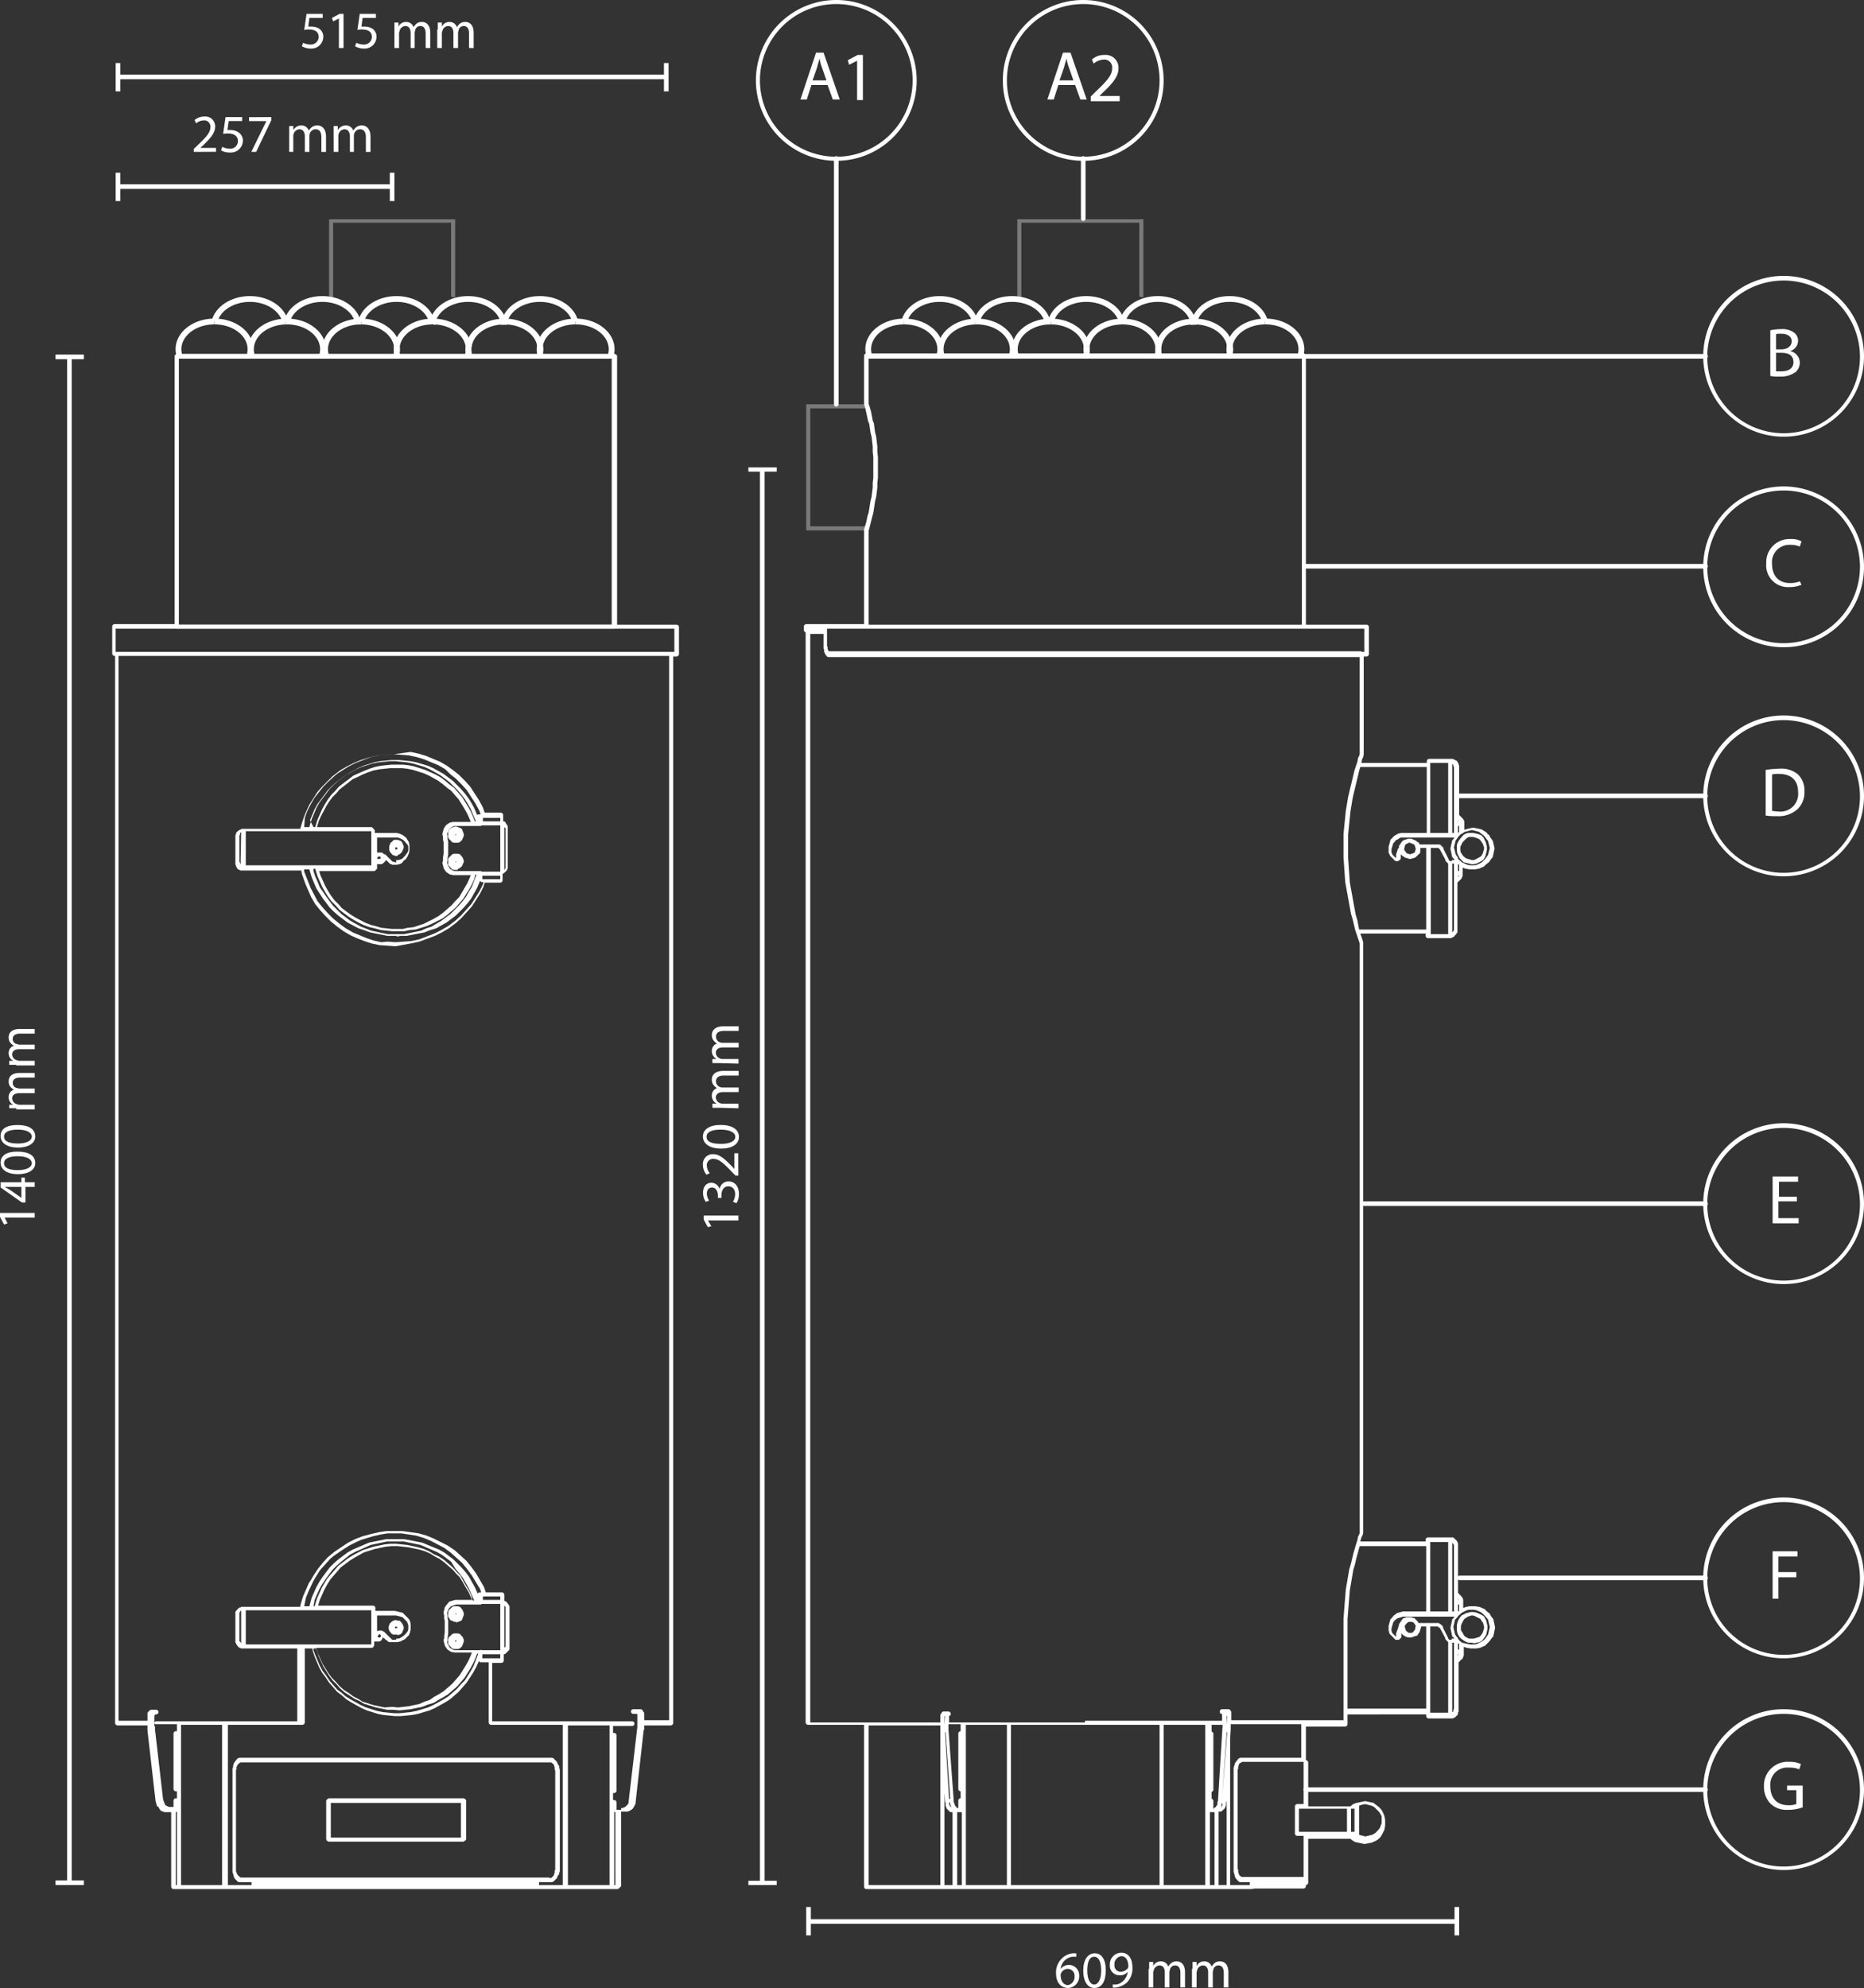 <svg xmlns="http://www.w3.org/2000/svg" id="Layer_1" data-name="Layer 1" viewBox="0 0 322.3 343.7"><rect x="0" y="0" width="322.3" height="343.7" fill="#333333" stroke="none"/><defs><style>.cls-1,.cls-2{fill:#fff;}.cls-2{isolation:isolate;opacity:0.35;}.cls-3{fill:none;stroke:#fff;stroke-miterlimit:10;}</style></defs><path class="cls-1" d="M106.8,326.6H30a.43.43,0,0,1-.4-.4V313.3H28.5l-.6-.2c-.1,0-.1,0-.1-.1l-.2-.2-.2-.4-.2-.1a.35.35,0,0,1-.1-.2l-.2-.7h0l-1.4-12.2h0v-.9H20.3a.43.43,0,0,1-.4-.4V113.4h-.1a.43.43,0,0,1-.4-.4v-4.7a.43.43,0,0,1,.4-.4H30.3V61.6a.43.43,0,0,1,.4-.4h75.6a.43.43,0,0,1,.4.4V108H117a.43.43,0,0,1,.4.4v4.7a.43.43,0,0,1-.4.4h-.6V297.9a.43.43,0,0,1-.4.4h-4.6v.6c0,.1,0,.2-.1.2h0l-1.4,12.5v.2l-.3.6-.2.3-.1.1-.5.3-.3.1h-1.1v12.9C107.1,326.4,106.9,326.6,106.8,326.6Zm-.7-.7h.3V313.3h0c-.1,0-.2,0-.2-.1v12.7Zm-7.9,0h7.2V311.2h0V298.3H98.2Zm-5.1,0h4.2V298.2H84.9a.43.43,0,0,1-.4-.4V287.4H83.1c-.1,0-.2-.1-.3-.2l-.5,1.1-.5.9-1.1,1.7-.7.8-.7.8-1.5,1.3-.8.5-1.8,1-.9.4-2,.6-1,.2-2,.2h-1l-2-.2-1-.2-1.9-.6-.9-.4-1.8-1-.8-.5-.8-.7-.8-.6-1.4-1.6-.6-.9-.6-.8-.5-.9-.8-1.9-.3-.9L54,285H52.7v12.8a.43.43,0,0,1-.4.4H39.4v27.7h4.1v-.5H41.3l-.2-.1a.1.1,0,0,1-.1-.1l-.4-.4-.2-.4v-.1l-.2-.7v-.4h0V305.7l.1-.1v-.3l.1-.3v-.1l.2-.3.4-.5.1-.1.3-.1H95.5l.2.1a.1.1,0,0,1,.1.1l.4.4.1.1.1.3.2.3c0,.1.1.1.1.2v.3l.1.2v17.7l-.1.1v.2c0,.1,0,.1-.1.2l-.2.3-.1.3c0,.1,0,.1-.1.1l-.4.4-.1.1-.3.1H93.2v.5Zm-61.8,0h7.1V298.2H31.3v1.4h0v9.8h0v1.7h0Zm-1,0h.3V313.2a.31.31,0,0,1-.2.1h0v12.6ZM95,324.7h.2l.2-.1.3-.3.1-.2V324l.1-.2v-.4l.1-.1V306.1l-.1-.2v-.4l-.1-.2v-.1l-.1-.2-.4-.3H41.6l-.2.1-.3.3-.1.2-.1.2v.4l-.1.1v17.5l.2.5.2.3.4.3H95Zm12.4-12.1h.2l.5-.2.1-.1.2-.2.2-.2.1-.3v-.2h0l1.5-12.8v-2.2l-.1-.1h-.6a.4.4,0,0,1,0-.8h1.2a.37.37,0,0,1,.3.1l.2.2v.1c.1.1.2.2.2.3v1.2h4.3v-184H20.5V297.5h5v-1.3c0-.1.1-.2.2-.3l.1-.1c.1-.1.2-.2.3-.2H27a.4.4,0,0,1,0,.8h-.2c0,.1,0,.1-.1.2v1.3a.32.32,0,0,1,.3-.3H51.4V285H41.7l-.4-.2a.1.1,0,0,1-.1-.1l-.1-.1a.1.1,0,0,0-.1-.1l-.2-.4a.31.31,0,0,1-.1-.2v-.1h0v-4.9h0v-.1c0-.1,0-.2.1-.2h0c0-.1,0-.1.1-.2l.2-.2.1-.1c.1-.1.2-.2.3-.2h.1l.1-.1H51.9l.1-.5.4-1.3,1-2.3.4-.6.4-.7.8-1.2.8-1,.8-.9,1.2-1,2.4-1.6,1.2-.6,1.3-.5,1.5-.4,1.3-.3,1.3-.2h2.8l2.8.4,1.4.4,1.2.5,2.4,1.2,1.2.8,2,1.8.9,1.1.8,1.1,1.4,2.4.3.9h2.8a.43.43,0,0,1,.4.4v1.1h.1l.2.1a.1.1,0,0,1,.1.1l.1.1a.1.1,0,0,0,.1.1l.1.2a.1.1,0,0,0,.1.1l.1.2v7.4l-.1.2a.1.1,0,0,1-.1.1l-.1.1-.1.1a.1.1,0,0,1-.1.1l-.1.1-.1.1-.2.1h-.1v1.1a.43.43,0,0,1-.4.4H85.1v10.1h24.2a.4.4,0,1,1,0,.8H106v1.2h.2a.43.43,0,0,1,.4.4v9.6a.43.43,0,0,1-.4.4H106v1.2h.2a.43.43,0,0,1,.4.4v1.3h.8Zm-77.4,0h0v-1.3a.43.43,0,0,1,.4-.4h.2v-1.2h-.2a.43.43,0,0,1-.4-.4v-9.6a.43.43,0,0,1,.4-.4h.2v-1.2H27a.27.27,0,0,1-.3-.3v.6a.31.31,0,0,1,.1.2v.4l1.4,12.1.3.8.1.2.4.2.2.1H30ZM54.2,285v.3l.3.8.8,1.9.5.9.6.8.6.9,1.3,1.5.7.5.8.7.8.5,1.8,1,.9.4,1.9.6,1,.2,2,.2H69l2-.2,1-.2,2-.6.9-.4,1.8-1,.8-.5L79,292l.7-.8.7-.7,1-1.6.5-.9.8-2.1h-.2l-.3.8-.4.9-.5.9-1,1.6L79,291.6l-1.5,1.3-.8.5-.9.5-.8.5-1,.3-1,.4-2,.4-1.9.2-1.1-.1H67l-2-.4-1.9-.6H63l-.8-.5-.9-.4-.9-.6-.8-.5-.8-.7-.6-.7-.7-.7-.6-.8-1-1.6-.8-1.8-.4-1.3Zm13.6,10.1,1,.1,1.8-.2,1.9-.4.9-.4.9-.3.7-.5.9-.5.8-.5,1.5-1.3,1.3-1.5,1-1.6.5-.9.4-.9.2-.5h-3l-.5-.1H78l-.6-.4-.1-.1-.4-.6v-.1l-.2-.7v-.2l.1-.2v-.4l.1-.7v-2l-.1-.4v-.5l-.1-.4v-.2l.2-.7v-.1l.2-.3.5-.6.1-.1,1-.3h2.9l-.2-.5-.4-.9-.5-.8-.5-.9-.5-.8-.6-.6-.6-.7-1.5-1.3-.8-.6-.8-.4-.8-.5-.9-.4-1-.3-1.9-.4-1.9-.2h-1l-1,.1-1.9.4-1.9.6-1.6.9-.8.5L58.9,271l-1.8,2.1-.5.8-.5.9-.8,1.8-.3,1h9.5c.2,0,.3.1.4.3h0v.1h0v.5h3.4l1.2.3c.1,0,.1,0,.2.1l.9.9a.1.1,0,0,0,.1.1l.2.4.1.5v.9l-.1.5-.2.5a.1.1,0,0,1-.1.1l-.6.6-.4.2-.4.2-.5.1H67.3l-.2-.1a.1.1,0,0,1-.1-.1l-.1-.1-.2-.1a.1.1,0,0,1-.1-.1l-.1-.1-.1-.1h-.1l-.1-.1-.2.4c0,.1-.1.1-.2.2l-.2.1h-.9v.6c0,.1,0,.2-.1.2,0,.2-.2.3-.4.3H54.7l.3,1,.8,1.8,1,1.6.6.8.7.7.6.7.8.7.8.5.8.6.8.4.8.5,1.9.6,1.9.4Zm15.6-8.4h3.1V286H83.4Zm-.1-1.4h3.2v-8H83.3a.31.31,0,0,1-.2.1H78.9l-.9.3-.4.4-.1.2-.2.6.1.3h0v.6l.1.4v2.2l-.1.7v.6l-.1.2.2.5.3.5.5.3.3.1h4.5C83.1,285.2,83.2,285.2,83.3,285.3Zm3.9-7.7v7.3a.1.1,0,0,1,.1-.1l.1-.1v-6.9l-.1-.1c0,.1,0,0-.1-.1Zm-32.5,6.7h9.5v-5.9H42.5v5.9H54.7Zm-13-.2h0v-5.7h0a.1.1,0,0,1-.1.1l-.1.1c0,.1,0,.1-.1.2h0v4.9h0a.1.1,0,0,0,.1.1Zm26.8-.8h.4l.3-.1.6-.4.5-.5.2-.3.1-.3V281l-.1-.3-.1-.3-.8-.8-1.1-.3H65.2V282l.3-.1H66l.4.2h0l.8.8.1.1a.1.1,0,0,1,.1.1l.1.1.1.1a.1.1,0,0,1,.1.1l.1.1h.7Zm-3.1-.2h.3l.2-.2-.1-.2v-.1l-.2-.1-.1.1-.2.3Zm-11.2-5.4h.2l.4-1.3.8-1.8.5-.9.5-.8,1.9-2.2,1.7-1.3.8-.5,1.7-.9,1.9-.6,1.9-.4,1-.1h1l1.9.2,1.9.4,1,.3.9.4.8.5.9.4.9.6,1.5,1.3.6.7.7.7.5.9.5.9.5.8.4.9.2.8H82l-.1-.2-.8-1.8-1-1.8-.6-.8-.7-.8L78,270l-1.6-1.2-.9-.5-2.8-1.2-2.9-.6H66.9l-2.8.6-2.7,1.2-.9.5L59,270l-.8.7-.7.7L56.3,273l-.6.9-.5.9-.8,1.8Zm-1.6,0h.9l.1-.4.3-1.1.8-1.8.5-.9.6-.9L57,271l.7-.7.8-.7,1.6-1.2.9-.5,2.8-1.2,3-.6h3.1l3.1.6,2.9,1.2.9.5,1.6,1.2,1.4,1.4.7.8.6.8,1,1.8.5,1.1c.1-.1.2-.2.3-.2h.3l-.2-.6-1.4-2.3-.8-1.1-.9-1.1-2-1.8-1.1-.8-2.3-1.2-1.2-.5-1.3-.4-2.6-.4H67l-1.2.2-1.3.3-2,.6-.9.4-1.2.6-1.1.7L57.7,269l-.6.5-1.8,2-1.1,1.8-.8,1.7-.5,1.2Zm30.8-1.1h3.1V276h-3v.6ZM20,111.6h0v1.1h96.6v-4H20v2.1h0M30.9,108h74.9V62H30.9ZM80.1,318.4H56.8a.1.1,0,0,1-.1-.1h0c-.2,0-.3-.2-.3-.4v-6.5c0-.2.1-.3.3-.4h0l.1-.1H80.2a.1.1,0,0,1,.1.1h0c.2,0,.3.2.3.4v6.5c0,.2-.1.3-.3.4h0a.1.1,0,0,0-.1.1h-.1Zm-22.9-.7H79.7v-6H57.2Zm21.9-32.6h-.6l-.3-.1c-.1,0-.1,0-.1-.1l-.4-.4-.1-.1-.1-.3v-.7l.1-.3c0-.1,0-.1.1-.1l.4-.4.1-.1.3-.1h.7l.3.1c.1,0,.1,0,.1.1l.2.2a.1.1,0,0,0,.1.1l.1.1.2.5v.3l-.3.8a.1.1,0,0,1-.1.1l-.2.2-.1.1-.3.1Zm-.4-1.3h.2v-.2h-.2Zm-10-1.2H68l-.2-.1a.1.1,0,0,1-.1-.1l-.2-.2a.1.1,0,0,0-.1-.1l-.1-.2-.1-.3v-.4l.2-.5a.1.1,0,0,1,.1-.1l.2-.2a.1.1,0,0,0,.1-.1l.2-.1.3-.1h.3l.1.1H69c.1,0,.2,0,.2.1l.2.2a.1.1,0,0,0,.1.1l.2.4.1.3v.3l-.3.7c0,.1-.1.1-.2.2l-.2.1-.3.1Zm-.4-1.1h.3l.1-.1v-.1l-.3-.1-.1.1v.2Zm10.5-1.1h-.2l-.7-.3a.1.1,0,0,1-.1-.1l-.3-.5v-.8l.1-.3c0-.1,0-.1.1-.1l.4-.4.1-.1.3-.1h.7l.3.1c.1,0,.1,0,.1.1l.2.2a.1.1,0,0,0,.1.1l.1.2.2.5v.3l-.3.8a.22.22,0,0,1-.2.2l-.2.1-.6.2Zm-.1-1.3h.2V279l-.1-.1v.1ZM68.4,163.6h0l-2.8-.2-1.4-.3-1.2-.4-1.3-.5-1.1-.5-1.2-.7-1.1-.8-1.1-.9-1-1-.9-1-.8-1-.7-1.2-1-2.3-.6-1.7-.1-.6H41.6l-.4-.2c-.1,0-.1-.1-.2-.2l-.1-.2a.31.31,0,0,1-.1-.2v-.1a.31.31,0,0,1-.1-.2v-4.8h0v-.1c0-.1,0-.2.1-.2v-.1a.37.37,0,0,1,.1-.3l.2-.2a.1.1,0,0,0,.1-.1l.6-.3H51.9l.6-1.9.4-1,.6-1.3,1.4-2.2.8-.9,1.8-1.8,1.3-1,1.2-.7,1.2-.6,1.2-.5,1.6-.5,1.4-.3,2.7-.2h0L71,130l1.4.3,1.3.4,2.4,1,1.2.7,1.1.8,1,.8,1,1,.9,1,1.5,2.3.7,1.3.3.9h2.8a.43.43,0,0,1,.4.4V142h.1c.1,0,.3.1.3.2l.1.2.1.1.1.2a.31.31,0,0,1,.1.2v7.2l-.2.4a.1.1,0,0,1-.1.1l-.2.2-.1.1-.3.2v1.1a.43.43,0,0,1-.4.4H83.8l-.2.7-.6,1.2-1.4,2.2-1.8,2-1,.9-1.2.9-1.2.7-1.2.6-2.7,1-1.4.3-2.7.5Zm-1.4-.8,1.4.1,2.7-.2,1.4-.3,2.6-1,1.2-.6,1.2-.7,1.2-.9,1-.9,1.8-2,1.4-2.2.6-1.2.1-.4h-.3c-.1,0-.2-.1-.3-.2l-.5,1.2-.5.9-.5.9-.6.8-.7.8-1.4,1.4-1.6,1.2-1.8,1-1,.3-1,.4-3.1.6H69.2l-.4.1a.37.37,0,0,1-.3-.1H67l-3-.6-1.1-.4-.9-.3-1.9-1-1.6-1.2-.8-.7-.7-.7-1.2-1.6-1.1-1.7-.8-1.9-.3-1-.1-.4h-.9v.4l1.1,2.8,1.2,2.3.9,1.1.9,1,.9.9,1.1.9,1.1.8,1.2.7,2.4,1,1.2.4,1.3.3ZM54.2,150.3v.3l.3.9.4.9.4,1,1.1,1.6,1.2,1.6.7.7.7.7,1.6,1.2,1.8,1,.8.3,1,.4,2.8.6h2.9l2.9-.6.9-.4.9-.3,1.7-1,1.6-1.2,1.4-1.4.7-.8.6-.8.5-.9.5-.8.8-2.1h-.2l-.2.8-.4.9-.5.9-1,1.6-.7.8-.6.7-1.5,1.3-.8.6-1.8.9-.9.4-1.9.6-1.1.1-.9.2H67.8l-1.9-.2-1.1-.3-.9-.2-1.1-.4-.8-.4-.9-.5-.8-.5-1.6-1.2-.7-.8-.7-.7-.6-.8-.5-.8-.5-.9-.8-1.8-.4-1.3h-.3Zm.9,0,.3,1,.8,1.8.5.9.5.8.6.8.7.7.6.7,1.5,1.1.8.5,1.7.9,1,.4.8.2,1,.3,1.8.2h2l.8-.2,1-.1,1.8-.6,1.6-.8.9-.5.8-.6,1.5-1.3.6-.7.7-.7,1.4-2.4.4-.9.2-.5h-3l-.5-.1h-.1l-.6-.4-.1-.1-.4-.6V150l-.2-.7v-.2l.1-.4v-.5l.1-.6v-2l-.1-.4v-.5l-.1-.4v-.2l.2-.7v-.1l.4-.6.1-.1.6-.4h.1l.4-.1h3.1l-.2-.5-.4-.9-.5-.9-1-1.6L78,136.7l-.7-.5-.7-.6-.8-.6-1.6-.9-.9-.4-1.9-.6-1-.2-.9-.1h-2l-1.9.2-1,.2-.9.3-1,.4-.8.4-.9.4-2.3,1.8-.5.6-.7.7-.6.8-.5.8-.9,1.7-.4.9-.3,1h9.4c.1,0,.2.1.3.2l.1.1c.1.1.2.2.2.3v.4h3.7l.5.1.5.2.3.2.4.3.5.8v.1l.1.4v.9l-.1.5-.2.5-.3.5-.1.1-.3.2-.2.3a.1.1,0,0,0-.1.1l-.4.2-.5.1h-.8l-.1-.1h-.1c-.1,0-.2,0-.2-.1l-.1-.1-.1-.1a.1.1,0,0,1-.1-.1l-.1-.1-.1-.1h-.1l-.1-.1-.1.2a.1.1,0,0,1-.1.1l-.2.2a.1.1,0,0,0-.1.1l-.2.1h-.8v.7c0,.1-.1.2-.2.3s-.2.2-.3.2H55.1ZM83.9,152h2.6v-.6H83.4v.6Zm-.6-1.3h3.2v-8H83.3a.31.31,0,0,1-.2.1H78.5l-.2.1-.5.3-.3.5-.2.5.1.3h0v.6l.1.4v2.2l-.1.6v.5h0l-.1.3.2.6.3.5.5.3.3.1h4.5A.31.31,0,0,1,83.3,150.7Zm3.9-7.7v7.4l.1-.1.1-.3v-6.8a.1.1,0,0,0-.1-.1Zm-32.5,6.6h9.5v-5.9H42.5v5.9H54.7Zm-13.1-.1h0l.1-5.6-.2.1v.2c0,.1,0,.2-.1.2V149a.31.31,0,0,1,.1.2v.1s.1,0,.1.2Zm26.9-.8h.4l.3-.1.3-.1.3-.3.2-.2.3-.4.2-.3.1-.3v-.7l-.1-.2-.5-.6-.3-.3-.6-.3-.3-.1H65.2v2.6H66c.1,0,.2.1.3.2l.2.1h.1l.1.1h0l.7.7.1.1a.1.1,0,0,1,.1.1l.1.1.1.1a.1.1,0,0,1,.1.1h.3l.1.1h.2Zm-3-.2h.2l.1-.1.1-.2h-.1c-.1,0-.1-.1-.2-.2h0l-.3.2-.1.2.1.1Zm-24.3-4.7Zm13-.8h.3l.1-.3.3-1,.8-1.8.5-.9.5-.8.6-.8.7-.7.6-.7,2.5-1.9,1.8-.8,1-.4.9-.3,1-.2,1.9-.2h2l.9.1,1,.2,1.9.6,1.8.8.9.5.8.6.7.6.8.6,1.4,1.6,1,1.6.5.9.4.9.3.8h.2l-.1-.2-.8-1.9-.5-.9-.5-.8-.6-.8-.7-.8-1.4-1.4L76.1,134l-1.8-1-.9-.4-2-.6-1-.2-2-.2h-1l-2,.2-1,.2-1.9.6-.9.4-1.8,1-1.6,1.2-.8.7-.7.7L54.9,139l-.5.9-.8,1.9Zm-1.6,0h.9l.1-.4.3-1,.8-1.9.5-.9,1.8-2.4.7-.7.8-.7,1.6-1.2,1.8-1,.9-.4,1.9-.6,1-.2,2-.2H69l2,.2,1,.2,2,.6.9.4,1.8,1,1.6,1.2,1.4,1.4.7.8.6.8.5.8.5.9.5,1.2a.37.37,0,0,1,.3-.1h.3l-.2-.6-.7-1.3-1.5-2.3-.9-1-1-1-1-.8L77,133l-1.2-.7-2.4-1-1.3-.4-1.4-.3-2.5-.2-2.7.2-1.4.3-2.6,1-1.2.6-1.9,1.2-.5.4-1.1,1-.9.9-1.5,1.9-.3.5-.4.7-.6,1.2-.4,1.1Zm30.8-1h3.1v-.6h-3v.6Zm-4.3,8.4h-.6l-.3-.1c-.1,0-.1,0-.1-.1l-.4-.4a.1.1,0,0,0-.1-.1l-.1-.2v-1l.1-.2a.1.1,0,0,1,.1-.1l.4-.4.1-.1.3-.1h.7l.3.1c.1,0,.1,0,.1.1l.2.2a.1.1,0,0,0,.1.1l.2.4.1.3v.2l-.3.7a.1.1,0,0,1-.1.1l-.2.2-.1.1-.3.1Zm-.4-1.3h0l.2-.1-.1-.1Zm-10-1.1h-.3l-.5-.2a.1.1,0,0,1-.1-.1l-.2-.2a.1.1,0,0,0-.1-.1l-.2-.4v-.7l.2-.5a.22.22,0,0,1,.2-.2l.1-.1.2-.2a.31.31,0,0,1,.2-.1h.6l.5.2c.1,0,.1.1.2.2l.1.2.2.5v.3l-.3.7a.1.1,0,0,1-.1.1l-.2.2-.1.1-.3.1Zm-.3-1.1h0l.3-.1v-.2l-.1-.1h-.2a.1.1,0,0,1-.1.1l.1.3Zm10.7-1.2h-.6l-.3-.1c-.1,0-.1,0-.1-.1l-.4-.4-.1-.1-.1-.3v-.9l.1-.2.2-.3a.1.1,0,0,1,.1-.1l.2-.1.5-.2h.3l.8.3c.1,0,.1.1.2.2l.3.8v.3l-.3.7a.1.1,0,0,1-.1.1l-.2.2-.1.1-.3.1Zm-.4-1.3h.2v-.1h-.2Z"></path><path class="cls-1" d="M216.4,326.6H149.8a.43.43,0,0,1-.4-.4v-28h-9.7a.43.43,0,0,1-.4-.4V109.3c-.2,0-.3-.2-.3-.4v-.6a.43.43,0,0,1,.4-.4h10V91.6a.37.37,0,0,1,.1-.3v-.1l.3-1,.2-1,.2-.6.3-1.9.2-.8.2-1.6v-.8l.1-.9V79l-.1-.9v-.9l-.2-1.7-.2-.8-.2-1.4-.2-.5-.5-2.3-.1-.3v-.1a.31.31,0,0,1-.1-.2V61.5a.43.43,0,0,1,.4-.4h75.6a.43.43,0,0,1,.4.4V108h10.5a.43.43,0,0,1,.4.4v4.7a.43.43,0,0,1-.4.4h-.5v16.9l-.1.5-.2.4-.1.6h11.3v-.3a.43.43,0,0,1,.4-.4h4.1l.6.3c.1,0,.1.1.2.2l.1.2a.31.31,0,0,1,.1.2v.1a.37.37,0,0,1,.1.3v8.4l.1.1a.1.1,0,0,1,.1.1l.4.4a.1.1,0,0,0,.1.1l.2.4v1.5h0a.1.1,0,0,0,.1-.1l1.3-.3h.2l1.4.3h0l.8.5.1.1.1.2.2.1.1.1.2.4.3.4a.1.1,0,0,0,.1.1l.3,1.3v.2l-.3,1.4a.1.1,0,0,1-.1.1l-.3.4-.2.3-.1.1-.4.3-.3.3-.1.1-.9.4h-.1l-.5.1h-1l-.6-.1h-.1l-.5-.2v1.4l-.2.5a.1.1,0,0,1-.1.1l-.4.4a.1.1,0,0,0-.1.1l-.1.1v8.5c0,.1,0,.2-.1.2s0,.1-.1.2l-.2.2-.1.1c0,.1-.1.1-.2.2l-.2.1H251l-.1.1h-4a.43.43,0,0,1-.4-.4v-.4H235.2l.3.8.2.7V265.1l-.1.3-.2.4-.2.7h11.3v-.3a.43.43,0,0,1,.4-.4h4.2a.37.37,0,0,1,.3.1l.4.4.1.1.2.4v8.6l.1.1a.1.1,0,0,1,.1.1l.4.4a.1.1,0,0,0,.1.1l.1.2.1.3V278l.5-.2h.1l.5-.1h1l.6.1h.1l.9.4a.1.1,0,0,1,.1.1l.3.3.4.3.1.1.2.4.3.4.1.1.3,1.4v.2l-.3,1.4c0,.1,0,.1-.1.1l-.6.8-.6.6-.1.1-.9.4h-.1l-.5.1h-1l-.6-.1h-.1l-.5-.2v1.5l-.2.5c0,.1,0,.1-.1.1l-.2.2a.1.1,0,0,0-.1.1l-.1.1-.2.2v8.5h0a.1.1,0,0,1-.1.1h0v.3l-.1.2a.1.1,0,0,1-.1.1l-.2.2-.1.1-.4.2H247a.43.43,0,0,1-.4-.4v-.3H233v1.7a.43.43,0,0,1-.4.4h-6.8v5.8h0a.43.43,0,0,1,.4.4v7.6h7.3l.1-.1h0l.4-.3.5-.2h.1l1.4-.3h.1l1.4.3a.1.1,0,0,1,.1.1l.8.6.3.3.3.4.4.9v.1l.1.5v1l-.1.6v.1l-.4.8-.3.5-.3.3-.4.3-.9.4H237l-1,.2h-.1l-1.4-.3h-.1l-.4-.2-.4-.3h0l-.1-.1h-7.3v7.6a.43.43,0,0,1-.4.4h0v.2a.43.43,0,0,1-.4.4h-8.6v.2C216.8,326.4,216.6,326.6,216.4,326.6Zm-3.6-.7h3.3v-.5h-1.7l-.2-.1a.1.1,0,0,1-.1-.1l-.4-.4-.2-.4v-.1l-.2-.7v-.4h0V305.6l.2-.6v-.1l.2-.3.4-.5.1-.1.3-.1H225v-5.8H212.8v.9h0l-.1,1.5v25.4Zm-2.1,0h1.4V311.4h0l-.1.2v.5l-.2.5c0,.1,0,.1-.1.1l-.3.3a.1.1,0,0,0-.1.1l-.2.1h-.4v12.7Zm-1.6,0h.9V313.3h-.6c-.1,0-.2,0-.2-.1v12.7Zm-7.9,0h7.2V298.2h-7.2Zm-26.4,0h25.7V298.2H174.8Zm-7.8,0h7.1V298.2H167Zm-1.6,0h.9V313.3h-.8v12.6Zm-2.1,0h1.4V313.3h-.3l-.2-.1a.1.1,0,0,1-.1-.1l-.3-.3-.1-.1-.2-.5v-.5l-.1-.2v-.1h0l-.1-1.4v15.9Zm-13.1,0h12.4V299.2h0v-.9H150.2Zm75.2-1.2h0v-7.3h-1.1a.43.43,0,0,1-.4-.4v-4.7a.43.43,0,0,1,.4-.4h1.1v-7.3H214.8l-.5.3-.1.2v.1l-.1.2v.4l-.1.1v17.2l.1.2v.4l.1.2v.1l.1.2.1.1.3.2h10.7Zm9.6-7.5.3.1.8.2,1.2-.3.5-.3.5-.5.3-.4.3-.8V314l-.4-.7-.3-.3-.6-.6-.4-.2-1.2-.3-.8.2-.2.1v5Zm-1-.5h.2v-4h-.6v4Zm-8.2,0h7.1v-4h-8.3v4Zm-15.9-4.1.2-.1.1-.1.3-.4v-.4l.1-.3.8-13.1h-1.9v1.2c.2,0,.3.2.3.4v9.6c0,.2-.1.3-.3.4V311c.2,0,.3.2.3.4v1.3h.1Zm-44.4,0h.2v-1.3c0-.2.1-.3.3-.4h.1v-1.2h0a.43.43,0,0,1-.4-.4v-9.6a.43.43,0,0,1,.4-.4h0v-1.2H164v.9l.9,12.2h0v.3l.3.8h.1a1.24,1.24,0,0,0,.2.3Zm-1-.1h0l-.3-.9h-.1v.3l.2.4Zm46.7-.8v.5l-.1.3.1-.1.2-.4-.2-.3Zm.1-.7h0l.8-10.3v-.1l.1-1.1h-.1Zm-47.2,0h.2l-.8-11.5h-.1Zm48-12.8h0l.1-1.5h-.1Zm-48.8,0h0l.1-1.5h-.1Zm24.3-.7h23.7v-1.1a.1.1,0,0,0-.1-.1c-.2,0-.3-.2-.3-.4a.43.43,0,0,1,.4-.4h1.1c.2,0,.3.1.4.3a.37.37,0,0,1,.1.3v1.3h19.4V279.8l.4-5,.6-3.5.3-1,.4-1.7.5-1.7h0l.2-.6.1-.5v-.1l.3-.6v-102l-.8-2.4-.4-1.7-.3-1-1-5.5-.3-4.3v-4l.4-4,.4-2.4,1.1-4.6.3-.9h0l.2-.6.1-.5v-.1l.2-.4.1-.3h0V113.6H143.3a.37.37,0,0,1-.3-.1l-.1-.1a.1.1,0,0,0-.1-.1l-.3-.6v-.4l-.1-.2v-2.5h-2.3V297.8h22.5v-1.3c0-.1.1-.2.2-.3v-.1l.1-.1h0a.1.1,0,0,0,.1-.1h1a.43.43,0,0,1,.4.4c0,.2-.1.3-.2.3a.1.1,0,0,1-.1.1v1.1h23.5Zm59.7-1.4h3.1V283.9l-.4-.4a.37.37,0,0,1-.1-.3h0l-.9-1.7-.1-.1c-.1,0-.1,0-.2-.1l-.1-.1h-1.3Zm3.8-12.1v12l.2-.1v-.2c0-.1,0-.2.1-.2V284ZM233,295.4h13.6V281.2h-.9v.2l-.2.6v.1l-.4.6c0,.1-.1.1-.2.1l-.9.3h-.5l-.3-.1h-.1l-.6-.4-.1-.1-.1-.2v.6a.37.37,0,0,1-.1.3l-.2.2a.37.37,0,0,1-.3.1h-.3c-.1,0-.2,0-.2-.1l-.1-.1h0l-.6-.6h0l-.2-.2a.37.37,0,0,1-.1-.3v-.1a.31.31,0,0,1-.1-.2v-.8h0l.3-1.1a.1.1,0,0,1,.1-.1l.5-.6.4-.3a.1.1,0,0,0,.1-.1l1.1-.3h4V267.3H235.1l-.6,2.2-.2.9-.3,1-.6,3.5-.4,5Zm19.1-9.4v.3h0l.1-.3Zm0-.8h.2v-1l-.2-.1Zm1.6-1,.5.1h.8l.4-.1.8-.4.3-.2.3-.3.5-.7.3-1.3-.3-1.3-.6-.7-.3-.3-.4-.3-.7-.3-.5-.1H254l-.4.1-.8.4-.7.6c0,.1-.1.2-.2.3l-.3.3-.3,1.3.3,1.3.3.4c.1.1.2.2.2.3v.1a.22.22,0,0,1,.2.2l.5.4Zm-2.7-.9h.5l-.3-.3-.1-.1-.3-1.4v-.1l.3-1.4c0-.1,0-.1.1-.1l.3-.4h-8.9l-1,.3-.5.4-.2.3-.3,1v.5a.31.31,0,0,1,.1.2v.1l.7.7v-.4h0v-.2l.4-1.1v-.1l.1-.3v-.1l.4-.6.2-.3.1-.1.6-.2h.8c.1,0,.1,0,.2.1h.2l.2.1a.1.1,0,0,1,.1.1l.4.4h0l.1.1v.1a.1.1,0,0,0,.1.1h3.3a.37.37,0,0,1,.3.1l.1.1c.1,0,.1,0,.2.1l.3.3v.2l.9,1.8v.1h0l.2.2h.4Zm-7.4-1h.5l.2-.1.4-.5v-.3l.1-.2-.1-.3-.3-.4-.3-.1h-.5l-.2.1-.3.3-.2.3v.2l.2.6.2.2Zm8.5-3.7.2-.1v-1.1h-.2Zm-1,0h.3V267.1l-.3-.4Zm-3.8,0h3.1v-12h-3.1Zm4.8-2h.1l-.1-.2Zm-4.8-115.1h3.1V149.3a.1.1,0,0,1-.1-.1l-.3-.3a.37.37,0,0,1-.1-.3h0l-.9-1.7-.3-.3h-1.3v14.9Zm3.8-12.1v11.8a.1.1,0,0,1,.1-.1l.1-.1c0-.1,0-.1.1-.2V149.3h-.3ZM235,160.7h11.6V146.6h-1v.6l-.1.3c0,.1,0,.1-.1.1l-.5.5a.1.1,0,0,0-.1.1l-.2.1-.7.2h-.2l-.6-.2H243l-.3-.2-.3-.2-.2-.2v.6a.37.37,0,0,1-.1.3l-.1.1c-.1.1-.1.1-.2.1h0a.31.31,0,0,1-.2.1h-.1c-.1,0-.2,0-.2-.1h-.1a.1.1,0,0,1-.1-.1h0l-.6-.6h0l-.1-.1c-.1-.1-.1-.1-.1-.2s-.1-.1-.1-.2a.31.31,0,0,1-.1-.2v-1l.3-1.1c0-.1,0-.1.1-.2l.3-.3.2-.2a.1.1,0,0,1,.1-.1l.7-.4h.1l.4-.1h4.4V132.6H235.2l-.2.7-1.1,4.6-.4,2.4-.4,4v4l.3,4.3,1,5.5.3,1Zm17.1-9.3v.2l.1-.1.1-.1Zm0-.8h.2v-1.1l-.2-.1Zm1.6-1.1.5.1h.8l.4-.1.8-.4.3-.3.3-.3.5-.7.3-1.2-.3-1.2-.7-.9-.9-.7-1.2-.3-1.2.3-.6.4h-.1l-.1.1-.3.3-.2.3-.3.4-.3,1.2.3,1.2.4.6v.2l.7.6Zm-2.7-.8h.5v-.1l-.3-.3a.1.1,0,0,0-.1-.1l-.3-1.4v-.2l.3-1.3a.1.1,0,0,1,.1-.1l.3-.4h-9.3l-.2.1-.3.2-.4.2-.1.2-.3.3-.3,1v.6c.1.1.1.1.1.2s.1.1.1.2l.5.5h.1v-.4h0v-.1h0v-.1l.3-.9c0-.1,0-.1.1-.1h0l.1-.2v-.2c0-.1,0-.1.1-.2l.4-.6.1-.1.3-.2h.1l.6-.2h.5l.3.1h0l.1.1a.37.37,0,0,1,.3.1c.1,0,.2.1.3.2s.1.1.2.1.2.2.2.3l.1.1h3.3a.37.37,0,0,1,.3.1l.5.5v.2l.9,1.8v.1h0l.1.1h.1l.1.1h.2Zm-7.8-1.2.6.2.6-.2.2-.1.2-.6-.2-.7-.1-.1-.7-.3h-.2l-.2.1-.4.2-.2.7v.2l.1.2.1.1Zm7.9-3.5h.3V132.6a.31.31,0,0,1-.1-.2v-.1a.1.1,0,0,0-.1-.1v-.1h-.1V144Zm-3.8,0h3.1V131.9h-3.1Zm4.8-1.2V144l.1-.1a.1.1,0,0,0,.1-.1h0v-1Zm0-.8h.1l-.1-.2Zm-16.7-29.3h.5v-4H143v3l.1.2v.3l.2.4h92.1ZM150.2,108h74.9V62H150.2v7.9a.31.31,0,0,1,.1.2h0l.3,1,.3,1.6.2.5.2,1.5.2.8.2,1.7v.9l.1.9v3.6l-.1.9v.8l-.2,1.6-.2.8-.3,2-.2.7-.5,2c0,.1,0,.2-.1.2V108ZM254.4,284h-.5l-.3-.1-.4-.2-.3-.2-.4-.3a.1.1,0,0,0-.1-.1l-.4-.7v-.1l-.1-.4V281l.1-.5.2-.5.2-.3.3-.4.4-.2.4-.2.8-.2h.5l.5.1.9.4.3.2a.1.1,0,0,1,.1.1l.4.7v.1l.2.8v.5l-.2.9v.1l-.4.6-.3.4a.1.1,0,0,0-.1.1l-.4.2-.9.2Zm-.3-.7h.7l.7-.2.3-.1.3-.3.3-.5.2-.7v-.3l-.2-.7-.2-.2-.2-.4-.2-.1-.8-.4-.3-.1h-.3l-.6.2-.6.4-.2.3-.3.6-.1.3v.7l.1.2.2.3.2.4.3.3.6.3Zm.3-133.9-1.2-.3c-.1,0-.1,0-.2-.1l-.6-.6-.2-.4-.2-.4-.1-.5v-1l.1-.3.2-.4.2-.3.6-.7a.1.1,0,0,0,.1-.1l.4-.2.3-.1h.9l.9.2.5.2a.1.1,0,0,1,.1.1l.3.3.2.4.2.4.2.8v.5l-.2.9-.2.5-.2.3-.1.1-.3.2-.8.4-.5.1Zm-.9-1,1,.3h.3l.3-.1.9-.5.2-.2.2-.4.2-.7v-.3l-.2-.6-.4-.6-.2-.2-.4-.2-.7-.2H254l-.2.1-.3.2-.6.6-.3.6-.1.2v.7l.1.3.4.6Z"></path><path class="cls-1" d="M144.6,70.3a.43.43,0,0,1-.4-.4V27.4a.4.4,0,1,1,.8,0V69.9A.43.43,0,0,1,144.6,70.3Z"></path><path class="cls-1" d="M144.6,27.8a13.9,13.9,0,1,1,13.9-13.9A13.87,13.87,0,0,1,144.6,27.8Zm0-27.1a13.2,13.2,0,1,0,13.2,13.2A13.19,13.19,0,0,0,144.6.7Z"></path><path class="cls-1" d="M140.3,14.7l-.8,2.5h-1.1l2.7-8.1h1.3l2.8,8.1H144l-.9-2.5Zm2.6-.8-.8-2.3a8.33,8.33,0,0,1-.4-1.5h0c-.1.5-.3,1-.4,1.5l-.8,2.3Z"></path><path class="cls-1" d="M148.2,10.5h0l-1.4.7-.2-.8,1.7-.9h.9v7.8h-1Z"></path><path class="cls-1" d="M187.3,38.2a.43.43,0,0,1-.4-.4V27.4a.4.4,0,0,1,.8,0V37.8A.43.43,0,0,1,187.3,38.2Z"></path><path class="cls-1" d="M187.3,27.8a13.9,13.9,0,1,1,13.9-13.9A13.87,13.87,0,0,1,187.3,27.8Zm0-27.1a13.2,13.2,0,1,0,13.2,13.2A13.19,13.19,0,0,0,187.3.7Z"></path><path class="cls-1" d="M183,14.7l-.8,2.5h-1.1l2.7-8.1h1.3l2.8,8.1h-1.1l-.9-2.5Zm2.6-.8-.8-2.3a8.33,8.33,0,0,1-.4-1.5h0c-.1.5-.3,1-.4,1.5l-.8,2.3Z"></path><path class="cls-1" d="M188.6,17.3v-.6l.8-.8c2-1.9,2.9-2.9,2.9-4.1a1.36,1.36,0,0,0-1.5-1.5,2.94,2.94,0,0,0-1.7.7l-.3-.7a3.11,3.11,0,0,1,2.2-.8,2.22,2.22,0,0,1,2.4,2.3c0,1.4-1,2.6-2.7,4.2l-.6.6h3.5v.9h-5Z"></path><path class="cls-1" d="M294.9,138H252.4a.4.4,0,0,1,0-.8h42.5a.4.4,0,1,1,0,.8Z"></path><path class="cls-1" d="M308.4,151.5a13.9,13.9,0,1,1,13.9-13.9A13.87,13.87,0,0,1,308.4,151.5Zm0-27a13.2,13.2,0,1,0,13.2,13.2A13.19,13.19,0,0,0,308.4,124.5Z"></path><path class="cls-1" d="M305.4,133.1a13.79,13.79,0,0,1,2.2-.2,4.5,4.5,0,0,1,3.3,1,3.84,3.84,0,0,1,1.1,2.9,4,4,0,0,1-1.2,3.1,4.89,4.89,0,0,1-3.6,1.2,10.89,10.89,0,0,1-1.9-.1v-7.9Zm1,7.1c.3,0,.6.1,1.1.1a3.06,3.06,0,0,0,3.4-3.4c0-1.9-1.1-3.1-3.3-3.1a4.12,4.12,0,0,0-1.2.1Z"></path><path class="cls-1" d="M294.9,98.3H225.8a.4.4,0,1,1,0-.8h69.1a.4.4,0,1,1,0,.8Z"></path><path class="cls-1" d="M308.4,111.9A13.9,13.9,0,1,1,322.3,98,13.87,13.87,0,0,1,308.4,111.9Zm0-27.1A13.2,13.2,0,1,0,321.6,98,13.19,13.19,0,0,0,308.4,84.8Z"></path><path class="cls-1" d="M311.5,101.1a5.18,5.18,0,0,1-2.1.4,3.76,3.76,0,0,1-4-4.1,4,4,0,0,1,4.2-4.2,3.54,3.54,0,0,1,1.9.4l-.3.9a3.81,3.81,0,0,0-1.6-.3,3,3,0,0,0-3.2,3.3c0,2,1.1,3.3,3.1,3.3a4.31,4.31,0,0,0,1.7-.3Z"></path><path class="cls-1" d="M294.9,62H225.8a.4.4,0,0,1,0-.8h69.1a.4.4,0,0,1,0,.8Z"></path><path class="cls-1" d="M308.4,75.5a13.9,13.9,0,1,1,13.9-13.9A13.87,13.87,0,0,1,308.4,75.5Zm0-27a13.2,13.2,0,1,0,13.2,13.2A13.19,13.19,0,0,0,308.4,48.5Z"></path><path class="cls-1" d="M306.1,57.1a10.07,10.07,0,0,1,1.9-.2,3.4,3.4,0,0,1,2.2.6,1.75,1.75,0,0,1,.7,1.4,1.89,1.89,0,0,1-1.4,1.8h0a2.06,2.06,0,0,1,1.7,2,2.18,2.18,0,0,1-.7,1.6,4.25,4.25,0,0,1-2.8.8,6.66,6.66,0,0,1-1.6-.1V57.1Zm1,3.3h.9c1.1,0,1.8-.6,1.8-1.4s-.7-1.3-1.8-1.3c-.5,0-.8,0-.9.1Zm0,3.8h.9c1.1,0,2.1-.4,2.1-1.6S309.2,61,308,61h-.9Z"></path><path class="cls-1" d="M294.9,208.5H235.8a.4.4,0,0,1,0-.8h59.1a.4.4,0,1,1,0,.8Z"></path><path class="cls-1" d="M308.4,222a13.9,13.9,0,1,1,13.9-13.9A13.87,13.87,0,0,1,308.4,222Zm0-27a13.2,13.2,0,1,0,13.2,13.2A13.19,13.19,0,0,0,308.4,195Z"></path><path class="cls-1" d="M310.6,207.7h-3.1v2.9H311v.9h-4.5v-8.1h4.4v.9h-3.3v2.6h3.1v.8Z"></path><path class="cls-1" d="M294.9,273.2H252.4a.4.4,0,1,1,0-.8h42.5a.4.4,0,1,1,0,.8Z"></path><path class="cls-1" d="M308.4,286.7a13.9,13.9,0,1,1,13.9-13.9A13.87,13.87,0,0,1,308.4,286.7Zm0-27a13.2,13.2,0,1,0,13.2,13.2A13.19,13.19,0,0,0,308.4,259.7Z"></path><path class="cls-1" d="M306.4,268.2h4.4v.9h-3.3v2.7h3.1v.9h-3.1v3.7h-1v-8.2Z"></path><path class="cls-1" d="M294.9,309.8H225.8a.4.4,0,0,1,0-.8h69.1a.4.4,0,1,1,0,.8Z"></path><path class="cls-1" d="M308.4,323.3a13.9,13.9,0,1,1,13.9-13.9A13.87,13.87,0,0,1,308.4,323.3Zm0-27a13.2,13.2,0,1,0,13.2,13.2A13.19,13.19,0,0,0,308.4,296.3Z"></path><path class="cls-1" d="M311.6,312.5a7.17,7.17,0,0,1-2.5.4,4,4,0,0,1-3-1.1,4.25,4.25,0,0,1-1.1-3,4.1,4.1,0,0,1,4.4-4.2,4.3,4.3,0,0,1,2,.4l-.3.9a4.18,4.18,0,0,0-1.8-.3,2.94,2.94,0,0,0-3.2,3.2c0,2.1,1.2,3.3,3.1,3.3a3.71,3.71,0,0,0,1.4-.2v-2.4H309v-.8h2.7v3.8Z"></path><path class="cls-1" d="M106.2,108.7H30.6a.43.43,0,0,1-.4-.4V61.6a.43.43,0,0,1,.4-.4h75.6a.43.43,0,0,1,.4.4v46.7C106.5,108.5,106.3,108.7,106.2,108.7ZM30.9,108h74.9V62H30.9Z"></path><polygon class="cls-2" points="149.1 91 147.5 91 140.1 91 140.1 70.6 147.5 70.6 149.1 70.6 149.8 70.6 149.8 69.9 139.4 69.9 139.4 91.7 149.8 91.7 149.8 91 149.1 91"></polygon><path class="cls-2" d="M175.9,37.8V51.6c.2-.1.5-.1.7-.2V38.5H197V51.3c.2,0,.5.1.7.1V37.9H175.9Z"></path><path class="cls-2" d="M56.9,37.8V51.6c.2-.1.5-.1.7-.2V38.5H78V51.3c.2,0,.5.1.7.1V37.9H56.9Z"></path><rect class="cls-1" x="11.6" y="61.7" width="0.8" height="263.9"></rect><rect class="cls-1" x="9.6" y="61.3" width="4.9" height="0.8"></rect><rect class="cls-1" x="9.6" y="325.1" width="4.9" height="0.8"></rect><rect class="cls-1" x="20.4" y="12.9" width="94.8" height="0.8"></rect><rect class="cls-1" x="20" y="10.9" width="0.8" height="4.9"></rect><rect class="cls-1" x="114.8" y="10.9" width="0.8" height="4.9"></rect><rect class="cls-1" x="139.8" y="331.8" width="112.1" height="0.8"></rect><rect class="cls-1" x="139.4" y="329.7" width="0.8" height="4.9"></rect><rect class="cls-1" x="251.5" y="329.7" width="0.8" height="4.9"></rect><path class="cls-1" d="M55.7,3.1H53.5l-.2,1.5h.5a2.77,2.77,0,0,1,1.3.3,1.65,1.65,0,0,1,.8,1.5,2.06,2.06,0,0,1-2.2,2A3,3,0,0,1,52.2,8l.2-.6a3.07,3.07,0,0,0,1.3.3,1.34,1.34,0,0,0,1.4-1.3c0-.8-.5-1.3-1.7-1.3a2,2,0,0,0-.8.1L53,2.4h2.8v.7Z"></path><path class="cls-1" d="M58.6,3.2h0l-1,.5-.2-.6,1.3-.7h.7V8.3h-.8Z"></path><path class="cls-1" d="M64.9,3.1H62.7l-.2,1.5H63a2.77,2.77,0,0,1,1.3.3,1.65,1.65,0,0,1,.8,1.5,2.06,2.06,0,0,1-2.2,2A3,3,0,0,1,61.4,8l.2-.6a3.07,3.07,0,0,0,1.3.3,1.34,1.34,0,0,0,1.4-1.3c0-.8-.5-1.3-1.7-1.3a2,2,0,0,0-.8.1l.4-2.8H65v.7Z"></path><path class="cls-1" d="M68.2,5.1V3.9h.7v.7h0a1.44,1.44,0,0,1,1.4-.8,1.29,1.29,0,0,1,1.2.9h0a2.65,2.65,0,0,1,.5-.6,1.49,1.49,0,0,1,1-.3c.6,0,1.4.4,1.4,1.9V8.3h-.8V5.8c0-.8-.3-1.3-.9-1.3a.88.88,0,0,0-.9.7c0,.1-.1.3-.1.4V8.3H71V5.7c0-.7-.3-1.2-.9-1.2a1.08,1.08,0,0,0-1,.8c0,.1-.1.3-.1.4V8.3h-.8Z"></path><path class="cls-1" d="M75.7,5.1V3.9h.7v.7h0a1.44,1.44,0,0,1,1.4-.8,1.29,1.29,0,0,1,1.2.9h0a2.65,2.65,0,0,1,.5-.6,1.49,1.49,0,0,1,1-.3c.6,0,1.4.4,1.4,1.9V8.3h-.8V5.8c0-.8-.3-1.3-.9-1.3a.88.88,0,0,0-.9.7c0,.1-.1.3-.1.4V8.3h-.8V5.7c0-.7-.3-1.2-.9-1.2a1.08,1.08,0,0,0-1,.8c0,.1-.1.3-.1.4V8.3h-.8V5.1Z"></path><rect class="cls-1" x="20.4" y="31.86" width="47.4" height="0.8"></rect><rect class="cls-1" x="20" y="29.86" width="0.8" height="4.9"></rect><rect class="cls-1" x="67.4" y="29.86" width="0.8" height="4.9"></rect><path class="cls-1" d="M186,338.3h-.6a2.33,2.33,0,0,0-2,2.1h0a1.79,1.79,0,0,1,3.2,1.2,2,2,0,0,1-1.9,2.1c-1.3,0-2.1-1-2.1-2.5a3.3,3.3,0,0,1,1-2.6,3.1,3.1,0,0,1,1.9-.9h.6v.6Zm-.2,3.4a1.18,1.18,0,0,0-1.2-1.3,1.23,1.23,0,0,0-1.1.7c-.1.1-.1.2-.1.4,0,1,.5,1.7,1.3,1.7A1.45,1.45,0,0,0,185.8,341.7Z"></path><path class="cls-1" d="M191.2,340.6c0,2-.7,3.1-2,3.1-1.1,0-1.9-1.1-1.9-3s.8-3,2-3S191.2,338.8,191.2,340.6Zm-3.2.1c0,1.5.5,2.4,1.2,2.4s1.2-.9,1.2-2.4-.4-2.4-1.2-2.4S188,339.1,188,340.7Z"></path><path class="cls-1" d="M192.4,343.1h.6a2.28,2.28,0,0,0,1.2-.6,2.72,2.72,0,0,0,.8-1.6h0a1.68,1.68,0,0,1-1.4.6,1.65,1.65,0,0,1-1.7-1.8,2,2,0,0,1,2-2.1c1.2,0,1.9,1,1.9,2.5a3.39,3.39,0,0,1-1,2.7,3.81,3.81,0,0,1-1.7.8c-.3,0-.5.1-.7,0v-.5Zm.3-3.4a1.08,1.08,0,0,0,1.1,1.2,1.74,1.74,0,0,0,1.2-.6c0-.1.1-.2.1-.3,0-1-.4-1.8-1.2-1.8A1.36,1.36,0,0,0,192.7,339.7Z"></path><path class="cls-1" d="M198.7,340.4v-1.2h.7v.7h0a1.44,1.44,0,0,1,1.4-.8,1.29,1.29,0,0,1,1.2.9h0a2.65,2.65,0,0,1,.5-.6,1.49,1.49,0,0,1,1-.3c.6,0,1.4.4,1.4,1.9v2.6h-.8v-2.5c0-.8-.3-1.3-.9-1.3a.88.88,0,0,0-.9.7c0,.1-.1.3-.1.4v2.7h-.8V341c0-.7-.3-1.2-.9-1.2a1.08,1.08,0,0,0-1,.8c0,.1-.1.3-.1.4v2.6h-.8v-3.2Z"></path><path class="cls-1" d="M206.2,340.4v-1.2h.7v.7h0a1.44,1.44,0,0,1,1.4-.8,1.29,1.29,0,0,1,1.2.9h0a2.65,2.65,0,0,1,.5-.6,1.49,1.49,0,0,1,1-.3c.6,0,1.4.4,1.4,1.9v2.6h-.8v-2.5c0-.8-.3-1.3-.9-1.3a.88.88,0,0,0-.9.7c0,.1-.1.3-.1.4v2.7h-.8V341c0-.7-.3-1.2-.9-1.2a1.08,1.08,0,0,0-1,.8c0,.1-.1.3-.1.4v2.6h-.8v-3.2Z"></path><path class="cls-1" d="M.8,210.5h0l.5,1-.6.2L0,210.4v-.7H6v.8Z"></path><path class="cls-1" d="M6,205.2H4.4v2.7H3.8L.1,205.3v-.9H3.7v-.8h.6v.8H6Zm-2.3,0H.8c.3.2.6.3.9.5l2,1.4h0Z"></path><path class="cls-1" d="M3,199.1c2,0,3.1.7,3.1,2,0,1.1-1.1,1.9-3,1.9s-3-.8-3-2S1.1,199.1,3,199.1Zm.1,3.2c1.5,0,2.4-.5,2.4-1.2s-.9-1.2-2.4-1.2-2.4.4-2.4,1.2S1.5,202.3,3.1,202.3Z"></path><path class="cls-1" d="M3,194.5c2,0,3.1.7,3.1,2,0,1.1-1.1,1.9-3,1.9s-3-.8-3-2S1.1,194.5,3,194.5Zm.1,3.2c1.5,0,2.4-.5,2.4-1.2s-.9-1.2-2.4-1.2-2.4.4-2.4,1.2S1.5,197.7,3.1,197.7Z"></path><path class="cls-1" d="M2.8,191.6H1.6V191h.7a1.44,1.44,0,0,1-.8-1.4,1.29,1.29,0,0,1,.9-1.2h0a2.65,2.65,0,0,1-.6-.5,1.49,1.49,0,0,1-.3-1c0-.6.4-1.4,1.9-1.4H6v.8H3.5c-.8,0-1.3.3-1.3.9a.88.88,0,0,0,.7.9c.1,0,.3.1.4.1H6v.8H3.3c-.7,0-1.2.3-1.2.9a1.08,1.08,0,0,0,.8,1c.1,0,.3.1.4.1H6v.8H2.8Z"></path><path class="cls-1" d="M2.8,184.1H1.6v-.7h.7a1.44,1.44,0,0,1-.8-1.4,1.29,1.29,0,0,1,.9-1.2h0a2.65,2.65,0,0,1-.6-.5,1.49,1.49,0,0,1-.3-1c0-.6.4-1.4,1.9-1.4H6v.8H3.5c-.8,0-1.3.3-1.3.9a.88.88,0,0,0,.7.9c.1,0,.3.1.4.1H6v.8H3.3c-.7,0-1.2.3-1.2.9a1.08,1.08,0,0,0,.8,1c.1,0,.3.1.4.1H6v.8H2.8Z"></path><rect class="cls-1" x="131.4" y="81.17" width="0.8" height="244.45"></rect><rect class="cls-1" x="129.4" y="80.8" width="4.9" height="0.74"></rect><rect class="cls-1" x="129.4" y="325.16" width="4.9" height="0.74"></rect><path class="cls-1" d="M122.41,211h0L123,212l-.62.16-.7-1.32v-.69h6V211Z"></path><path class="cls-1" d="M126.73,207.79a2.7,2.7,0,0,0,.38-1.33c0-1.05-.67-1.37-1.17-1.36-.84,0-1.2.76-1.2,1.55v.46h-.61v-.46c0-.59-.31-1.34-1-1.34-.48,0-.91.3-.91,1.05a2.17,2.17,0,0,0,.4,1.21l-.59.21a2.84,2.84,0,0,1-.47-1.57c0-1.19.71-1.73,1.44-1.73a1.5,1.5,0,0,1,1.42,1.12h0a1.56,1.56,0,0,1,1.54-1.35c1,0,1.81.75,1.81,2.2a3.08,3.08,0,0,1-.41,1.56Z"></path><path class="cls-1" d="M127.67,203.24h-.5l-.63-.64c-1.46-1.54-2.24-2.23-3.14-2.24a1.07,1.07,0,0,0-1.18,1.19,2.06,2.06,0,0,0,.51,1.28l-.57.26a2.62,2.62,0,0,1-.62-1.71,1.7,1.7,0,0,1,1.75-1.84c1.12,0,2,.81,3.24,2.08l.44.48h0v-2.71h.68Z"></path><path class="cls-1" d="M124.59,194.49c2,0,3.18.76,3.18,2.09,0,1.18-1.1,2-3.1,2s-3.13-.87-3.13-2.09S122.67,194.49,124.59,194.49Zm.09,3.27c1.57,0,2.46-.48,2.46-1.23s-1-1.23-2.51-1.23-2.46.38-2.46,1.23S123,197.76,124.68,197.76Z"></path><path class="cls-1" d="M124.4,191.52c-.47,0-.85,0-1.22,0v-.72l.73,0v0a1.55,1.55,0,0,1-.83-1.41,1.32,1.32,0,0,1,.9-1.27v0a1.8,1.8,0,0,1-.58-.5,1.49,1.49,0,0,1-.32-1c0-.59.39-1.47,2-1.47h2.64v.8h-2.54c-.86,0-1.38.31-1.38,1a1.05,1.05,0,0,0,.74,1,1.25,1.25,0,0,0,.41.07h2.77v.79H125c-.71,0-1.23.32-1.23.94a1.12,1.12,0,0,0,.81,1,1.29,1.29,0,0,0,.4.06h2.71v.8Z"></path><path class="cls-1" d="M124.4,183.8c-.47,0-.85,0-1.22,0v-.71l.73,0v0a1.55,1.55,0,0,1-.83-1.41,1.32,1.32,0,0,1,.9-1.27v0a1.8,1.8,0,0,1-.58-.5,1.49,1.49,0,0,1-.32-1c0-.59.39-1.47,2-1.47h2.64v.79h-2.54c-.86,0-1.38.32-1.38,1a1.05,1.05,0,0,0,.74,1,1.27,1.27,0,0,0,.41.06h2.77v.8H125c-.71,0-1.23.32-1.23.94a1.12,1.12,0,0,0,.81,1,1.29,1.29,0,0,0,.4.06h2.71v.8Z"></path><path class="cls-1" d="M33.5,26.26v-.5l.64-.62c1.54-1.46,2.24-2.24,2.24-3.15a1.07,1.07,0,0,0-1.19-1.17,2.06,2.06,0,0,0-1.28.51l-.26-.58a2.66,2.66,0,0,1,1.71-.61,1.7,1.7,0,0,1,1.84,1.75c0,1.11-.81,2-2.07,3.23l-.49.45v0h2.71v.67Z"></path><path class="cls-1" d="M41.85,20.93h-2.3l-.23,1.55a3,3,0,0,1,.49,0,2.58,2.58,0,0,1,1.3.32A1.73,1.73,0,0,1,42,24.31a2.09,2.09,0,0,1-2.24,2.06A3,3,0,0,1,38.22,26l.21-.62a2.8,2.8,0,0,0,1.29.33,1.32,1.32,0,0,0,1.42-1.31c0-.78-.53-1.33-1.73-1.33a8,8,0,0,0-.83.06L39,20.24h2.88Z"></path><path class="cls-1" d="M46.91,20.24v.54l-2.62,5.48h-.84l2.61-5.32v0h-3v-.68Z"></path><path class="cls-1" d="M50,23c0-.46,0-.84,0-1.21h.72l0,.72h0a1.56,1.56,0,0,1,1.41-.82,1.33,1.33,0,0,1,1.27.9h0a1.84,1.84,0,0,1,.5-.59,1.54,1.54,0,0,1,1-.31c.59,0,1.47.39,1.47,1.94v2.64h-.8V23.73c0-.87-.31-1.38-1-1.38a1.05,1.05,0,0,0-1,.74,1.24,1.24,0,0,0-.07.4v2.77h-.79V23.58c0-.72-.32-1.23-.94-1.23a1.11,1.11,0,0,0-1,.81,1.29,1.29,0,0,0-.06.4v2.7H50Z"></path><path class="cls-1" d="M57.69,23c0-.46,0-.84,0-1.21h.72l0,.72h0a1.56,1.56,0,0,1,1.41-.82,1.32,1.32,0,0,1,1.27.9h0a1.84,1.84,0,0,1,.5-.59,1.54,1.54,0,0,1,1-.31c.59,0,1.47.39,1.47,1.94v2.64h-.8V23.73c0-.87-.31-1.38-1-1.38a1.05,1.05,0,0,0-1,.74,1.24,1.24,0,0,0-.07.4v2.77H60.5V23.58c0-.72-.32-1.23-.94-1.23a1.11,1.11,0,0,0-1,.81,1.29,1.29,0,0,0-.06.4v2.7h-.8Z"></path><path class="cls-3" d="M43.2,61.29a4,4,0,0,0,.11-.91c0-2.65-2.78-4.79-6.22-4.8"></path><path class="cls-3" d="M43.2,61.29c-.05.18-.13.35-.2.53"></path><path class="cls-3" d="M31.14,61.82a3.93,3.93,0,0,1-.28-1.44c0-2.65,2.78-4.8,6.22-4.8h0"></path><path class="cls-3" d="M55.73,61.29a3.5,3.5,0,0,0,.12-.91c0-2.65-2.79-4.79-6.22-4.8"></path><path class="cls-3" d="M49.32,55.59h.31"></path><path class="cls-3" d="M55.54,61.82a3.75,3.75,0,0,0,.19-.53"></path><path class="cls-3" d="M43.7,61.82c-.07-.18-.15-.36-.2-.54"></path><path class="cls-3" d="M43.5,61.28a3.82,3.82,0,0,1-.11-.9c0-2.57,2.63-4.67,5.93-4.79"></path><path class="cls-3" d="M68.55,61.29c0,.18-.13.35-.2.53"></path><path class="cls-3" d="M56.51,61.82a3.58,3.58,0,0,1-.19-.55"></path><path class="cls-3" d="M68.62,59.86c-.33-2.4-3-4.27-6.18-4.28"></path><path class="cls-3" d="M61.86,55.6l.57,0h0"></path><path class="cls-3" d="M61.86,55.6c-3.17.23-5.65,2.28-5.65,4.78a3.8,3.8,0,0,0,.11.89"></path><path class="cls-3" d="M68.62,60.9a2.66,2.66,0,0,1-.07.39"></path><path class="cls-3" d="M68.62,60.9a3.4,3.4,0,0,0,0-1"></path><path class="cls-3" d="M68.9,61.82a2.7,2.7,0,0,1-.2-.54"></path><path class="cls-3" d="M80.73,61.82c.07-.18.15-.35.2-.53"></path><path class="cls-3" d="M80.93,61.29a5.07,5.07,0,0,0,.09-.54"></path><path class="cls-3" d="M74.82,55.58h-.15"></path><path class="cls-3" d="M81,60.75c0-.12,0-.24,0-.37s0-.25,0-.37"></path><path class="cls-3" d="M68.62,60.9c0,.13,0,.26.08.38"></path><path class="cls-3" d="M74.82,55.58c3.28,0,6,2,6.2,4.43"></path><path class="cls-3" d="M68.62,59.86c.34-2.37,2.91-4.22,6-4.27"></path><path class="cls-3" d="M68.62,59.86a4.52,4.52,0,0,0,0,1"></path><path class="cls-3" d="M93.37,61.1l0,.19"></path><path class="cls-3" d="M81.11,61.28a3.09,3.09,0,0,1-.09-.53"></path><path class="cls-3" d="M81.3,61.82a3.46,3.46,0,0,1-.19-.54"></path><path class="cls-3" d="M93.34,61.29c0,.18-.13.35-.2.53"></path><path class="cls-3" d="M87.05,55.59h.18"></path><path class="cls-3" d="M93.37,59.67c-.44-2.31-3-4.08-6.14-4.09"></path><path class="cls-3" d="M87.05,55.59c-3.2.06-5.79,2-6,4.42"></path><path class="cls-3" d="M93.37,61.1a3.53,3.53,0,0,0,.08-.72,3.36,3.36,0,0,0-.08-.71"></path><path class="cls-3" d="M81,60.75c0-.12,0-.24,0-.37s0-.25,0-.37"></path><path class="cls-3" d="M93.37,61.1a1.06,1.06,0,0,1,0,.19"></path><path class="cls-3" d="M105.47,61.82a3.74,3.74,0,0,0,.29-1.44c0-2.65-2.79-4.8-6.23-4.8h-.07"></path><path class="cls-3" d="M93.61,61.82c-.07-.18-.15-.35-.2-.53"></path><path class="cls-3" d="M93.37,59.67c.45-2.3,3-4.06,6.09-4.09"></path><path class="cls-3" d="M93.37,59.67a4.17,4.17,0,0,0-.07.71,4.39,4.39,0,0,0,.07.72"></path><path class="cls-3" d="M43.5,61.28h-.3"></path><path class="cls-3" d="M37.09,55.58c.55-2.22,3.08-3.89,6.12-3.89s5.57,1.68,6.11,3.9"></path><path class="cls-3" d="M49.63,55.58c.55-2.22,3.07-3.89,6.11-3.89s5.58,1.69,6.12,3.91"></path><path class="cls-3" d="M55.73,61.29h0l.58,0"></path><path class="cls-3" d="M74.67,55.59c0,.12.06.25.08.38"></path><path class="cls-3" d="M62.44,55.58c.55-2.22,3.08-3.89,6.12-3.89s5.56,1.68,6.11,3.9"></path><path class="cls-3" d="M68.7,61.28h-.15"></path><path class="cls-3" d="M80.93,61.29h.18"></path><path class="cls-3" d="M87.05,55.59a3.09,3.09,0,0,1,.09.53"></path><path class="cls-3" d="M74.82,55.58c.55-2.22,3.08-3.89,6.12-3.89s5.57,1.68,6.11,3.9"></path><path class="cls-3" d="M74.82,55.58c0,.13,0,.26-.07.39"></path><path class="cls-3" d="M87.23,55.58c.55-2.22,3.08-3.89,6.12-3.89s5.56,1.68,6.11,3.89"></path><path class="cls-3" d="M87.23,55.58a4.68,4.68,0,0,0-.09.54"></path><path class="cls-3" d="M93.41,61.29h-.07"></path><path class="cls-3" d="M162.46,61.29a3.5,3.5,0,0,0,.12-.91c0-2.65-2.79-4.79-6.22-4.8"></path><path class="cls-3" d="M162.46,61.29a3.75,3.75,0,0,1-.19.53"></path><path class="cls-3" d="M150.4,61.82a3.93,3.93,0,0,1-.28-1.44c0-2.65,2.79-4.8,6.23-4.8h0"></path><path class="cls-3" d="M175,61.29a4,4,0,0,0,.11-.91c0-2.65-2.78-4.79-6.22-4.8"></path><path class="cls-3" d="M168.59,55.59h.3"></path><path class="cls-3" d="M174.8,61.82c.07-.18.15-.35.2-.53"></path><path class="cls-3" d="M163,61.82a3.86,3.86,0,0,1-.19-.54"></path><path class="cls-3" d="M162.77,61.28a3.37,3.37,0,0,1-.12-.9c0-2.57,2.64-4.67,5.94-4.79"></path><path class="cls-3" d="M187.81,61.29a3.75,3.75,0,0,1-.19.53"></path><path class="cls-3" d="M175.78,61.82a5.14,5.14,0,0,1-.2-.55"></path><path class="cls-3" d="M187.89,59.86c-.34-2.4-3-4.27-6.18-4.28"></path><path class="cls-3" d="M181.12,55.6l.58,0h0"></path><path class="cls-3" d="M181.12,55.6c-3.17.23-5.65,2.28-5.65,4.78a3.8,3.8,0,0,0,.11.89"></path><path class="cls-3" d="M187.89,60.9c0,.13,0,.26-.08.39"></path><path class="cls-3" d="M187.89,60.9a3.4,3.4,0,0,0,0-1"></path><path class="cls-3" d="M188.16,61.82a5,5,0,0,1-.2-.54"></path><path class="cls-3" d="M200,61.82a3.75,3.75,0,0,0,.19-.53"></path><path class="cls-3" d="M200.19,61.29a3.38,3.38,0,0,0,.09-.54"></path><path class="cls-3" d="M194.09,55.58h-.15"></path><path class="cls-3" d="M200.28,60.75c0-.12,0-.24,0-.37s0-.25,0-.37"></path><path class="cls-3" d="M187.89,60.9c0,.13,0,.26.07.38"></path><path class="cls-3" d="M194.09,55.58c3.27,0,5.95,2,6.19,4.43"></path><path class="cls-3" d="M187.89,59.86c.33-2.37,2.9-4.22,6.05-4.27"></path><path class="cls-3" d="M187.89,59.86a3.4,3.4,0,0,0,0,1"></path><path class="cls-3" d="M212.64,61.1a1.62,1.62,0,0,1,0,.19"></path><path class="cls-3" d="M200.37,61.28a4.51,4.51,0,0,1-.09-.53"></path><path class="cls-3" d="M200.57,61.82a5,5,0,0,1-.2-.54"></path><path class="cls-3" d="M212.6,61.29a3.75,3.75,0,0,1-.19.53"></path><path class="cls-3" d="M206.32,55.59h.18"></path><path class="cls-3" d="M212.64,59.67c-.45-2.31-3-4.08-6.14-4.09"></path><path class="cls-3" d="M206.32,55.59c-3.2.06-5.79,2-6,4.42"></path><path class="cls-3" d="M212.64,61.1a4.41,4.41,0,0,0,.08-.72,4.17,4.17,0,0,0-.08-.71"></path><path class="cls-3" d="M200.28,60.75c0-.12,0-.24,0-.37s0-.25,0-.37"></path><path class="cls-3" d="M212.64,61.1a1.62,1.62,0,0,0,0,.19"></path><path class="cls-3" d="M224.74,61.82a3.93,3.93,0,0,0,.28-1.44c0-2.65-2.79-4.8-6.23-4.8h-.07"></path><path class="cls-3" d="M212.87,61.82a3.75,3.75,0,0,1-.19-.53"></path><path class="cls-3" d="M212.64,59.67c.44-2.3,3-4.06,6.08-4.09"></path><path class="cls-3" d="M212.64,59.67a3.36,3.36,0,0,0-.08.71,3.53,3.53,0,0,0,.08.72"></path><path class="cls-3" d="M162.77,61.28h-.31"></path><path class="cls-3" d="M156.36,55.58c.55-2.22,3.07-3.89,6.11-3.89s5.57,1.68,6.12,3.9"></path><path class="cls-3" d="M168.89,55.58c.55-2.22,3.08-3.89,6.12-3.89s5.57,1.69,6.11,3.91"></path><path class="cls-3" d="M175,61.29h0l.57,0"></path><path class="cls-3" d="M193.94,55.59c0,.12.05.25.07.38"></path><path class="cls-3" d="M181.71,55.58c.55-2.22,3.07-3.89,6.11-3.89s5.57,1.68,6.12,3.9"></path><path class="cls-3" d="M188,61.28h-.15"></path><path class="cls-3" d="M200.19,61.29h.18"></path><path class="cls-3" d="M206.32,55.59a4.51,4.51,0,0,1,.09.53"></path><path class="cls-3" d="M194.09,55.58c.55-2.22,3.07-3.89,6.11-3.89s5.57,1.68,6.12,3.9"></path><path class="cls-3" d="M194.09,55.58c0,.13-.06.26-.08.39"></path><path class="cls-3" d="M206.5,55.58c.55-2.22,3.07-3.89,6.11-3.89s5.57,1.68,6.11,3.89"></path><path class="cls-3" d="M206.5,55.58a2.44,2.44,0,0,0-.09.54"></path><path class="cls-3" d="M212.68,61.29h-.08"></path></svg>
